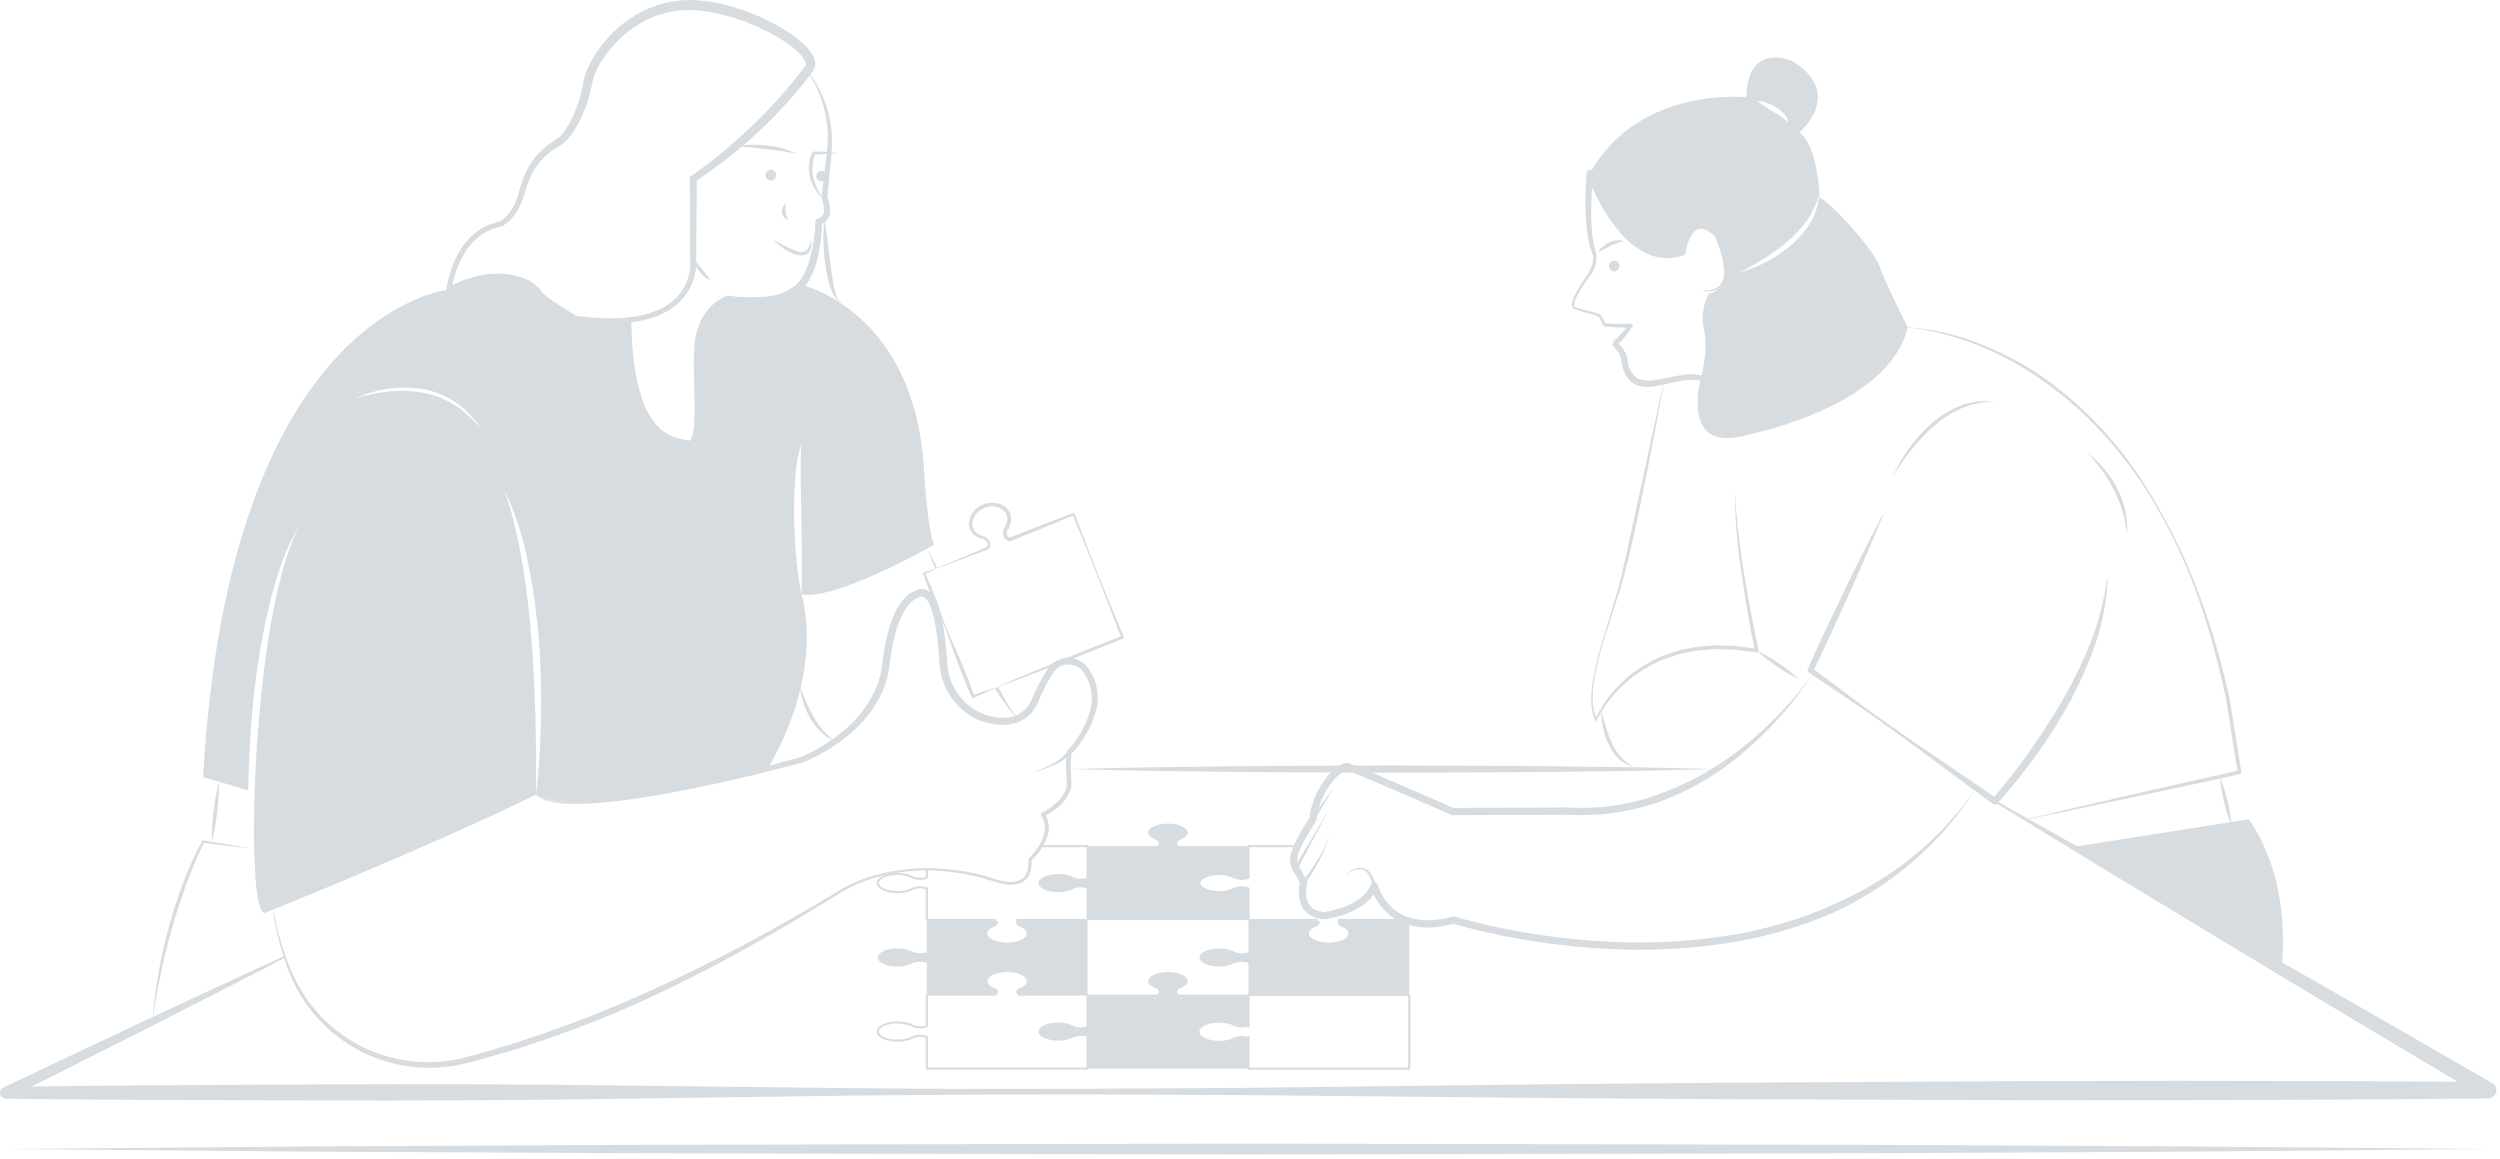 <svg width="220" height="102" viewBox="0 0 220 102" fill="none" xmlns="http://www.w3.org/2000/svg">
<path d="M87.574 81.056H81.559C81.547 81.056 81.535 81.053 81.523 81.049C81.512 81.044 81.502 81.037 81.493 81.028C81.484 81.02 81.477 81.009 81.473 80.998C81.468 80.987 81.466 80.974 81.466 80.962V78.241C81.118 78.142 80.75 78.153 80.409 78.272L80.372 78.296C79.94 78.511 79.461 78.616 78.979 78.603C77.952 78.603 77.148 78.211 77.148 77.71C77.148 77.209 77.952 76.817 78.979 76.817C79.463 76.805 79.943 76.911 80.377 77.126L80.42 77.155C80.758 77.269 81.122 77.279 81.466 77.182V76.485C81.465 76.473 81.468 76.461 81.472 76.449C81.477 76.438 81.484 76.427 81.493 76.419C81.501 76.41 81.512 76.403 81.523 76.398C81.534 76.394 81.547 76.391 81.559 76.391C81.571 76.391 81.584 76.394 81.595 76.398C81.606 76.403 81.617 76.41 81.626 76.419C81.634 76.427 81.641 76.438 81.646 76.449C81.65 76.461 81.653 76.473 81.653 76.485V77.24C81.653 77.257 81.648 77.273 81.64 77.287C81.631 77.302 81.619 77.314 81.604 77.322C81.199 77.469 80.756 77.472 80.35 77.329C80.342 77.326 80.334 77.322 80.327 77.318L80.279 77.286C79.875 77.088 79.428 76.992 78.979 77.004C77.996 77.004 77.336 77.369 77.336 77.71C77.336 78.051 77.996 78.416 78.979 78.416C79.429 78.43 79.875 78.333 80.279 78.134L80.332 78.102C80.742 77.95 81.194 77.95 81.605 78.102C81.619 78.11 81.631 78.121 81.64 78.136C81.648 78.15 81.653 78.166 81.653 78.183V80.868H87.574C87.599 80.868 87.623 80.878 87.64 80.896C87.658 80.913 87.668 80.937 87.668 80.962C87.668 80.987 87.658 81.011 87.64 81.028C87.623 81.046 87.599 81.056 87.574 81.056L87.574 81.056Z" fill="#D7DCE0"/>
<path d="M95.706 81.056H89.512C89.487 81.056 89.463 81.046 89.446 81.028C89.428 81.011 89.418 80.987 89.418 80.962C89.418 80.937 89.428 80.913 89.446 80.896C89.463 80.878 89.487 80.868 89.512 80.868H95.612V74.552H91.594C91.569 74.552 91.545 74.542 91.527 74.524C91.51 74.507 91.5 74.483 91.5 74.458C91.5 74.433 91.51 74.409 91.527 74.392C91.545 74.374 91.569 74.364 91.594 74.364H95.706C95.718 74.364 95.73 74.367 95.742 74.371C95.753 74.376 95.763 74.383 95.772 74.392C95.781 74.4 95.788 74.411 95.793 74.422C95.797 74.433 95.8 74.446 95.8 74.458V80.962C95.8 80.974 95.797 80.987 95.793 80.998C95.788 81.009 95.781 81.02 95.772 81.028C95.763 81.037 95.753 81.044 95.742 81.049C95.73 81.053 95.718 81.056 95.706 81.056Z" fill="#D7DCE0"/>
<path d="M105.549 77.71C105.549 78.152 106.329 78.508 107.287 78.508C107.753 78.522 108.215 78.421 108.634 78.216L108.689 78.184C109.065 78.053 109.474 78.05 109.853 78.175V80.964H95.704V78.184C95.323 78.048 94.907 78.048 94.526 78.184L94.472 78.216C94.053 78.421 93.591 78.522 93.125 78.508C92.167 78.508 91.386 78.152 91.386 77.71C91.386 77.272 92.167 76.911 93.125 76.911C93.593 76.898 94.057 77 94.476 77.208L94.526 77.24C94.907 77.373 95.323 77.373 95.704 77.24V74.46H101.756C102.29 74.255 101.756 73.917 101.756 73.917L101.683 73.889C101.29 73.743 101.044 73.52 101.044 73.273C101.044 72.831 101.82 72.475 102.778 72.475C103.737 72.475 104.517 72.831 104.517 73.273C104.517 73.524 104.266 73.748 103.869 73.894L103.805 73.917C103.805 73.917 103.267 74.255 103.805 74.46H109.853V77.244C109.475 77.373 109.065 77.371 108.689 77.24L108.638 77.208C108.219 77.001 107.755 76.899 107.287 76.911C106.329 76.911 105.549 77.267 105.549 77.71Z" fill="#D7DCE0"/>
<path d="M95.704 81.01V87.514H89.629C89.136 87.308 89.656 86.984 89.656 86.984L89.725 86.961C90.117 86.815 90.368 86.592 90.368 86.341C90.368 85.898 89.593 85.542 88.634 85.542C87.676 85.542 86.895 85.898 86.895 86.341C86.895 86.592 87.146 86.811 87.534 86.961L87.607 86.984C87.607 86.984 88.123 87.308 87.639 87.514H81.56V84.734C81.177 84.6 80.76 84.6 80.378 84.734L80.327 84.766C79.909 84.971 79.447 85.071 78.981 85.058C78.018 85.058 77.242 84.702 77.242 84.259C77.242 83.821 78.018 83.461 78.981 83.461C79.449 83.448 79.913 83.551 80.332 83.762L80.378 83.789C80.76 83.923 81.177 83.923 81.56 83.789V81.01H87.607L87.653 80.992C88.086 81.197 87.589 81.507 87.589 81.507L87.525 81.53C87.132 81.676 86.881 81.9 86.881 82.151C86.881 82.594 87.657 82.95 88.616 82.95C89.574 82.95 90.355 82.594 90.355 82.151C90.355 81.9 90.104 81.676 89.716 81.53L89.643 81.507C89.643 81.507 89.136 81.188 89.597 80.982L89.656 81.01H95.704Z" fill="#D7DCE0"/>
<path d="M117.906 80.982C117.443 81.188 117.951 81.506 117.951 81.506L118.022 81.531C118.414 81.677 118.662 81.9 118.662 82.15C118.662 82.591 117.884 82.949 116.925 82.949C115.965 82.949 115.188 82.591 115.188 82.15C115.188 81.899 115.438 81.675 115.833 81.529L115.899 81.506C115.899 81.506 116.395 81.197 115.96 80.99L115.916 81.009H109.868V83.79C109.486 83.925 109.07 83.925 108.688 83.79L108.639 83.76C108.22 83.551 107.756 83.449 107.287 83.463C106.328 83.463 105.55 83.82 105.55 84.261C105.55 84.703 106.328 85.06 107.287 85.06C107.754 85.074 108.216 84.973 108.634 84.766L108.688 84.733C109.07 84.599 109.486 84.599 109.868 84.733V87.514H124.014V81.009H117.966L117.906 80.982Z" fill="#D7DCE0"/>
<path d="M95.704 94.124H81.56C81.547 94.124 81.535 94.122 81.524 94.117C81.513 94.112 81.502 94.106 81.493 94.097C81.485 94.088 81.478 94.078 81.473 94.067C81.469 94.055 81.466 94.043 81.466 94.031V91.309C81.118 91.211 80.749 91.222 80.407 91.34L80.377 91.362C79.944 91.576 79.465 91.682 78.981 91.669C77.954 91.669 77.148 91.277 77.148 90.777C77.148 90.276 77.954 89.884 78.981 89.884C79.465 89.872 79.944 89.978 80.377 90.193L80.419 90.221C80.757 90.336 81.122 90.346 81.466 90.248V87.527C81.466 87.515 81.469 87.502 81.473 87.491C81.478 87.48 81.485 87.469 81.493 87.461C81.502 87.452 81.513 87.445 81.524 87.44C81.535 87.436 81.547 87.433 81.56 87.433H87.589C87.612 87.424 87.638 87.423 87.662 87.432C87.685 87.44 87.705 87.457 87.717 87.479C87.722 87.489 87.725 87.501 87.727 87.512C87.728 87.523 87.727 87.535 87.723 87.546C87.72 87.557 87.714 87.567 87.707 87.576C87.699 87.585 87.69 87.593 87.68 87.598L87.657 87.607C87.641 87.614 87.624 87.618 87.607 87.621H81.653V90.306C81.653 90.323 81.649 90.34 81.64 90.354C81.632 90.368 81.619 90.38 81.605 90.388C81.199 90.536 80.755 90.538 80.348 90.395C80.34 90.392 80.332 90.388 80.324 90.383L80.279 90.351C79.875 90.155 79.43 90.059 78.981 90.072C77.997 90.072 77.336 90.436 77.336 90.777C77.336 91.117 77.997 91.482 78.981 91.482C79.431 91.495 79.877 91.399 80.282 91.202L80.328 91.172C80.739 91.02 81.192 91.019 81.605 91.169C81.619 91.177 81.632 91.189 81.64 91.204C81.649 91.218 81.653 91.234 81.653 91.251V93.937H95.61V87.621H89.656C89.642 87.62 89.628 87.617 89.615 87.611L89.587 87.597C89.565 87.586 89.548 87.567 89.54 87.543C89.532 87.52 89.534 87.494 89.545 87.472C89.556 87.45 89.576 87.433 89.6 87.425C89.623 87.417 89.649 87.419 89.671 87.43L89.678 87.433H95.704C95.716 87.433 95.728 87.436 95.74 87.44C95.751 87.445 95.761 87.452 95.77 87.461C95.779 87.469 95.785 87.48 95.79 87.491C95.795 87.502 95.797 87.515 95.797 87.527V94.031C95.797 94.043 95.795 94.055 95.79 94.067C95.785 94.078 95.779 94.088 95.77 94.097C95.761 94.106 95.751 94.112 95.74 94.117C95.728 94.122 95.716 94.124 95.704 94.124Z" fill="#D7DCE0"/>
<path d="M105.549 90.79C105.549 91.233 106.329 91.594 107.287 91.594C107.754 91.606 108.216 91.504 108.634 91.297L108.689 91.265C109.065 91.134 109.475 91.132 109.853 91.26V94.031H95.704V91.251C95.323 91.118 94.907 91.118 94.526 91.251L94.472 91.283C94.053 91.488 93.591 91.588 93.125 91.575C92.167 91.575 91.386 91.219 91.386 90.776C91.386 90.338 92.167 89.978 93.125 89.978C93.593 89.965 94.057 90.067 94.476 90.274L94.526 90.306C94.907 90.44 95.323 90.44 95.704 90.306V87.527H101.756C102.29 87.321 101.756 86.984 101.756 86.984L101.683 86.961C101.29 86.81 101.044 86.591 101.044 86.34C101.044 85.897 101.82 85.541 102.778 85.541C103.737 85.541 104.517 85.897 104.517 86.34C104.517 86.591 104.266 86.815 103.869 86.961L103.805 86.984C103.805 86.984 103.267 87.322 103.805 87.527H109.853V90.325C109.475 90.453 109.065 90.451 108.689 90.32L108.638 90.293C108.22 90.082 107.756 89.978 107.287 89.992C106.329 89.992 105.549 90.352 105.549 90.79Z" fill="#D7DCE0"/>
<path d="M124.015 94.138H109.866C109.854 94.138 109.842 94.136 109.83 94.131C109.819 94.126 109.809 94.12 109.8 94.111C109.791 94.102 109.785 94.092 109.78 94.081C109.775 94.069 109.773 94.057 109.773 94.045V91.308C109.764 91.294 109.759 91.277 109.76 91.26C109.76 91.236 109.769 91.212 109.787 91.195C109.804 91.177 109.828 91.167 109.852 91.167C109.881 91.169 109.908 91.179 109.931 91.198C109.94 91.206 109.947 91.217 109.952 91.228C109.957 91.24 109.96 91.253 109.96 91.265V93.951H123.921V87.635H109.96V90.32C109.96 90.333 109.957 90.346 109.952 90.357C109.947 90.369 109.94 90.379 109.931 90.388C109.908 90.406 109.881 90.417 109.852 90.418C109.836 90.418 109.819 90.414 109.805 90.406C109.791 90.397 109.779 90.385 109.771 90.371C109.763 90.356 109.759 90.34 109.759 90.323C109.759 90.306 109.764 90.29 109.773 90.276V87.541C109.773 87.529 109.775 87.516 109.78 87.505C109.784 87.494 109.791 87.483 109.8 87.475C109.809 87.466 109.819 87.459 109.83 87.454C109.842 87.45 109.854 87.447 109.866 87.447H124.015C124.027 87.447 124.039 87.45 124.051 87.454C124.062 87.459 124.072 87.466 124.081 87.475C124.09 87.483 124.097 87.494 124.101 87.505C124.106 87.516 124.109 87.529 124.109 87.541V94.045C124.109 94.057 124.106 94.069 124.101 94.081C124.097 94.092 124.09 94.102 124.081 94.111C124.072 94.12 124.062 94.126 124.051 94.131C124.039 94.136 124.027 94.138 124.015 94.138Z" fill="#D7DCE0"/>
<path d="M115.882 81.058H109.871C109.858 81.058 109.846 81.055 109.835 81.051C109.824 81.046 109.813 81.039 109.805 81.03C109.796 81.022 109.789 81.011 109.784 81C109.78 80.989 109.777 80.976 109.777 80.964V78.244C109.429 78.148 109.061 78.158 108.719 78.273L108.681 78.297C108.248 78.51 107.77 78.615 107.288 78.602C106.26 78.602 105.455 78.21 105.455 77.71C105.455 77.21 106.26 76.818 107.288 76.818C107.771 76.806 108.251 76.912 108.684 77.126L108.738 77.16C109.075 77.269 109.437 77.275 109.777 77.178V74.46C109.777 74.448 109.78 74.436 109.784 74.424C109.789 74.413 109.796 74.403 109.805 74.394C109.813 74.385 109.824 74.379 109.835 74.374C109.846 74.369 109.858 74.367 109.871 74.367H114.175C114.187 74.367 114.199 74.369 114.211 74.374C114.222 74.378 114.232 74.385 114.241 74.394C114.25 74.403 114.257 74.413 114.262 74.424C114.266 74.436 114.269 74.448 114.269 74.46C114.269 74.473 114.266 74.485 114.262 74.496C114.257 74.508 114.25 74.518 114.241 74.527C114.232 74.535 114.222 74.542 114.211 74.547C114.199 74.552 114.187 74.554 114.175 74.554H109.964V77.24C109.964 77.257 109.96 77.273 109.951 77.288C109.942 77.302 109.93 77.314 109.915 77.322C109.906 77.327 109.896 77.33 109.887 77.332C109.489 77.469 109.056 77.468 108.659 77.328L108.589 77.287C108.184 77.089 107.738 76.993 107.288 77.005C106.396 77.005 105.642 77.328 105.642 77.71C105.642 78.092 106.396 78.415 107.288 78.415C107.737 78.428 108.184 78.332 108.588 78.135L108.641 78.104C109.045 77.957 109.487 77.952 109.894 78.091C109.9 78.094 109.906 78.097 109.912 78.101C109.928 78.109 109.941 78.12 109.95 78.135C109.959 78.15 109.964 78.167 109.964 78.185V80.871H115.882C115.894 80.871 115.906 80.873 115.918 80.877C115.929 80.882 115.939 80.889 115.948 80.898C115.957 80.906 115.964 80.917 115.969 80.928C115.973 80.94 115.976 80.952 115.976 80.964C115.976 80.977 115.973 80.989 115.969 81C115.964 81.011 115.957 81.022 115.948 81.031C115.939 81.039 115.929 81.046 115.918 81.051C115.906 81.055 115.894 81.058 115.882 81.058V81.058Z" fill="#D7DCE0"/>
<path d="M123.661 81.056H117.818C117.793 81.056 117.77 81.046 117.752 81.028C117.734 81.011 117.725 80.987 117.725 80.962C117.725 80.937 117.734 80.914 117.752 80.896C117.77 80.879 117.793 80.869 117.818 80.869H123.661C123.685 80.869 123.709 80.879 123.727 80.896C123.744 80.914 123.754 80.937 123.754 80.962C123.754 80.987 123.744 81.011 123.727 81.028C123.709 81.046 123.685 81.056 123.661 81.056H123.661Z" fill="#D7DCE0"/>
<path d="M94.08 67.679C96.455 67.607 98.83 67.576 101.205 67.523L108.329 67.434C113.079 67.382 117.828 67.387 122.578 67.36C127.327 67.385 132.077 67.382 136.826 67.433L143.951 67.522C146.325 67.576 148.7 67.607 151.075 67.679C148.7 67.752 146.325 67.783 143.951 67.836L136.826 67.925C132.077 67.976 127.327 67.974 122.578 67.999C117.828 67.972 113.079 67.977 108.329 67.924L101.205 67.835C98.83 67.782 96.455 67.751 94.08 67.679Z" fill="#D7DCE0"/>
<path d="M53.725 28.471C52.683 28.464 51.643 28.387 50.611 28.24C50.582 28.236 50.553 28.227 50.528 28.212C50.031 27.924 47.536 26.456 47.215 25.814C46.802 25.32 46.244 24.969 45.62 24.811C44.415 24.418 42.396 24.251 39.619 25.684C39.582 25.703 39.541 25.712 39.499 25.709C39.458 25.706 39.418 25.693 39.384 25.669C39.35 25.646 39.323 25.614 39.306 25.576C39.289 25.538 39.282 25.497 39.287 25.456C39.31 25.255 39.886 20.529 43.68 19.581C43.722 19.574 45.031 19.375 45.74 16.749C46.503 13.928 47.957 12.997 49.02 12.319L49.137 12.243C50.108 11.619 51.262 8.937 51.49 7.262C51.742 5.421 54.638 0.628 59.988 0.234C64.553 -0.1 70.65 3.161 71.463 5.175C71.562 5.372 71.593 5.598 71.55 5.815C71.507 6.032 71.393 6.228 71.226 6.374C68.421 10.047 65.047 13.248 61.231 15.856V22.795C61.28 23.486 61.18 24.18 60.936 24.828C60.692 25.476 60.31 26.064 59.818 26.551C58.525 27.829 56.482 28.471 53.725 28.471ZM50.718 27.794C54.915 28.363 57.869 27.835 59.497 26.227C59.94 25.783 60.283 25.25 60.504 24.663C60.724 24.076 60.817 23.449 60.776 22.824L60.775 15.735C60.775 15.697 60.784 15.661 60.801 15.628C60.819 15.595 60.844 15.567 60.875 15.546C64.696 12.954 68.071 9.759 70.87 6.087C70.881 6.07 70.895 6.055 70.91 6.043C71.013 5.962 71.083 5.847 71.107 5.718C71.131 5.59 71.107 5.457 71.04 5.345C70.29 3.489 64.337 0.374 60.022 0.69C55.003 1.059 52.172 5.643 51.943 7.323C51.725 8.92 50.594 11.849 49.384 12.627L49.265 12.703C48.21 13.377 46.898 14.217 46.181 16.869C45.382 19.825 43.825 20.023 43.759 20.029C40.938 20.737 40.048 23.914 39.814 25.078C42.525 23.79 44.534 23.977 45.761 24.377C46.503 24.567 47.159 25.001 47.623 25.61C47.822 26.008 49.609 27.15 50.718 27.794H50.718Z" fill="#D7DCE0"/>
<path d="M67.707 67.39L67.701 67.394C67.647 67.49 67.597 67.583 67.54 67.679L67.707 67.39Z" fill="#D7DCE0"/>
<path d="M82.222 47.929C81.646 47.126 81.304 41.252 81.304 41.252C80.496 27.322 70.524 25.058 70.524 25.058C70.376 25.237 70.207 25.398 70.022 25.538C68.004 27.035 64.034 26.345 64.034 26.345C64.034 26.345 62.194 26.921 61.56 29.454C60.925 31.986 62.021 39.353 60.524 38.951C59.027 38.55 55.681 38.6 55.426 28.239C55.426 28.239 55.43 28.203 55.444 28.139C53.845 28.302 52.231 28.26 50.642 28.016C50.642 28.016 47.726 26.327 47.42 25.711C47.11 25.099 44.271 23.027 39.515 25.483C39.515 25.483 34.682 25.925 29.556 31.507C24.431 37.089 19.023 47.815 17.872 68.381L21.852 69.554C21.87 67.409 21.985 65.268 22.158 63.132C22.39 60.227 22.808 57.339 23.409 54.488C24.043 51.658 24.823 48.792 26.316 46.281C25.695 47.59 25.199 48.955 24.837 50.357C24.449 51.749 24.143 53.164 23.888 54.583C23.386 57.431 23.034 60.307 22.792 63.187C22.541 66.071 22.404 68.965 22.354 71.859C22.331 73.305 22.345 74.752 22.423 76.199C22.455 76.92 22.496 77.641 22.587 78.358C22.629 78.717 22.69 79.073 22.77 79.426C22.807 79.602 22.859 79.774 22.925 79.942C22.963 80.035 23.009 80.125 23.062 80.211L23.084 80.234C23.132 80.281 23.186 80.323 23.244 80.357C23.244 80.357 37.183 74.807 47.188 69.919C47.165 68.773 47.178 67.632 47.174 66.496L47.124 63.077C47.037 60.8 46.973 58.527 46.768 56.263C46.603 53.999 46.329 51.74 45.955 49.499C45.773 48.381 45.546 47.269 45.275 46.163C45.024 45.052 44.689 43.963 44.271 42.904C45.282 44.965 46.011 47.152 46.439 49.408C46.695 50.526 46.863 51.662 47.041 52.794C47.178 53.931 47.324 55.072 47.407 56.213C47.507 57.354 47.548 58.499 47.594 59.64C47.63 60.786 47.626 61.932 47.617 63.073L47.484 66.5C47.384 67.641 47.306 68.782 47.188 69.919C47.188 69.919 48.246 71.626 59.415 69.517C59.415 69.517 67.48 67.664 67.703 67.395C72.705 58.641 70.524 52.306 70.524 52.306C70.313 51.207 70.16 50.098 70.067 48.983C69.958 47.87 69.908 46.756 69.88 45.638C69.862 44.52 69.88 43.401 69.967 42.283C70.026 41.16 70.213 40.047 70.524 38.965C70.451 40.083 70.46 41.188 70.464 42.297C70.478 43.406 70.492 44.515 70.519 45.624C70.551 47.847 70.606 50.065 70.524 52.306C73.559 52.881 82.222 47.929 82.222 47.929ZM41.761 37.117C41.6 36.918 41.42 36.736 41.222 36.574L40.652 36.076C40.451 35.921 40.232 35.793 40.022 35.652C39.172 35.109 38.222 34.742 37.229 34.57C36.234 34.386 35.218 34.347 34.212 34.456C33.197 34.553 32.196 34.762 31.227 35.077C32.165 34.644 33.161 34.352 34.184 34.209C35.215 34.065 36.262 34.08 37.288 34.255C38.319 34.446 39.297 34.854 40.159 35.451C41.008 36.045 41.728 36.804 42.276 37.683L41.761 37.117Z" fill="#D7DCE0"/>
<path d="M55.445 28.139L56.498 27.931C56.838 27.823 57.184 27.73 57.515 27.604C58.175 27.351 58.788 26.988 59.327 26.531C59.847 26.065 60.251 25.484 60.509 24.835C60.763 24.196 60.865 23.506 60.805 22.82C60.804 22.813 60.804 22.803 60.804 22.796C60.751 20.442 60.737 18.088 60.701 15.735C60.701 15.688 60.711 15.641 60.733 15.599C60.754 15.557 60.785 15.521 60.823 15.493L60.834 15.485C61.771 14.818 62.697 14.136 63.577 13.395C64.468 12.669 65.315 11.89 66.147 11.099C66.981 10.31 67.779 9.481 68.547 8.628C69.315 7.783 70.039 6.898 70.716 5.978C70.725 5.966 70.735 5.954 70.745 5.943L70.79 5.898C70.826 5.869 70.855 5.832 70.876 5.791C70.897 5.75 70.909 5.705 70.912 5.659C70.903 5.523 70.861 5.391 70.79 5.275C70.589 4.957 70.342 4.672 70.057 4.428C69.439 3.9 68.767 3.44 68.053 3.054C66.608 2.26 65.066 1.658 63.466 1.263C62.675 1.065 61.867 0.941 61.053 0.893C60.652 0.87 60.25 0.88 59.851 0.922C59.452 0.957 59.055 1.023 58.666 1.12C58.275 1.211 57.891 1.329 57.517 1.473C57.145 1.626 56.783 1.803 56.434 2.003C55.728 2.399 55.079 2.889 54.505 3.46C53.922 4.025 53.407 4.657 52.972 5.343C52.526 6 52.22 6.742 52.072 7.522C51.911 8.382 51.651 9.219 51.295 10.018C50.963 10.837 50.503 11.599 49.934 12.275C49.856 12.361 49.765 12.44 49.68 12.522C49.585 12.594 49.475 12.68 49.386 12.735L48.859 13.069C48.519 13.287 48.2 13.537 47.908 13.815C47.331 14.382 46.877 15.061 46.574 15.811C46.416 16.192 46.28 16.582 46.167 16.978C46.045 17.397 45.888 17.804 45.697 18.196C45.5 18.594 45.245 18.961 44.941 19.285C44.628 19.635 44.212 19.878 43.754 19.979L43.778 19.974C43.19 20.119 42.635 20.372 42.141 20.723C41.651 21.091 41.224 21.536 40.875 22.04C40.532 22.556 40.246 23.107 40.021 23.684C39.791 24.265 39.621 24.867 39.514 25.482C39.587 24.858 39.723 24.244 39.921 23.648C40.116 23.047 40.382 22.471 40.712 21.932C41.053 21.391 41.48 20.909 41.974 20.504C42.487 20.107 43.069 19.81 43.692 19.631L43.717 19.626C44.08 19.515 44.402 19.299 44.643 19.005C44.903 18.701 45.119 18.361 45.283 17.995C45.452 17.624 45.589 17.238 45.693 16.844C45.801 16.426 45.932 16.015 46.088 15.612C46.399 14.785 46.877 14.03 47.492 13.394C47.804 13.083 48.144 12.801 48.508 12.553L49.04 12.196C49.129 12.137 49.181 12.088 49.254 12.033C49.318 11.965 49.386 11.905 49.449 11.833C49.948 11.2 50.346 10.494 50.629 9.739C50.937 8.985 51.164 8.2 51.306 7.398C51.339 7.173 51.386 6.95 51.448 6.731C51.512 6.514 51.59 6.301 51.682 6.095C51.857 5.689 52.062 5.297 52.295 4.922C52.758 4.177 53.307 3.49 53.931 2.875C54.551 2.25 55.252 1.712 56.015 1.274C56.396 1.052 56.792 0.854 57.198 0.683C57.61 0.52 58.032 0.386 58.462 0.281C58.89 0.171 59.327 0.095 59.768 0.053C60.207 0.003 60.65 -0.012 61.092 0.009C61.964 0.053 62.83 0.178 63.678 0.382C65.359 0.796 66.975 1.438 68.482 2.29C69.249 2.713 69.969 3.217 70.629 3.793C70.983 4.102 71.286 4.464 71.529 4.867C71.673 5.115 71.75 5.397 71.751 5.684C71.743 5.848 71.7 6.009 71.627 6.156C71.553 6.303 71.45 6.433 71.323 6.538L71.397 6.459C70.693 7.4 69.94 8.304 69.143 9.168C68.353 10.03 67.534 10.866 66.678 11.661C65.822 12.457 64.933 13.214 64.011 13.934C63.098 14.663 62.139 15.332 61.172 15.985L61.304 15.735C61.269 18.088 61.255 20.442 61.202 22.796L61.201 22.771C61.239 23.521 61.1 24.268 60.793 24.953C60.492 25.629 60.039 26.226 59.469 26.697C58.895 27.146 58.248 27.491 57.556 27.718C57.212 27.828 56.858 27.901 56.511 27.99L55.445 28.139Z" fill="#D7DCE0"/>
<path d="M71.057 6.25C71.056 6.297 70.997 6.356 70.96 6.417L70.835 6.596L70.58 6.949C70.41 7.185 70.228 7.411 70.052 7.642C69.69 8.096 69.322 8.547 68.942 8.986C68.186 9.87 67.381 10.711 66.547 11.523C65.711 12.331 64.859 13.128 63.948 13.856C63.051 14.601 62.107 15.287 61.153 15.958L61.272 15.735C61.276 16.912 61.297 18.088 61.287 19.265L61.267 22.796L61.265 22.763C61.311 23.525 61.173 24.286 60.863 24.983C60.56 25.671 60.101 26.279 59.523 26.76C58.943 27.217 58.288 27.571 57.588 27.806C57.241 27.921 56.884 27.999 56.534 28.093L55.46 28.262L55.566 28.163L55.545 28.264L55.547 28.238L55.612 29.919C55.647 30.479 55.704 31.036 55.749 31.595C55.874 32.707 56.101 33.805 56.428 34.874C56.721 35.942 57.283 36.917 58.06 37.706C58.462 38.069 58.94 38.339 59.458 38.497C59.721 38.578 59.988 38.645 60.259 38.697L60.469 38.744L60.574 38.767C60.593 38.767 60.613 38.768 60.632 38.772C60.696 38.769 60.748 38.731 60.81 38.645C61.007 38.156 61.105 37.633 61.098 37.105C61.122 36.552 61.122 35.994 61.116 35.434C61.102 34.314 61.057 33.19 61.055 32.057C61.056 31.491 61.069 30.922 61.119 30.347C61.161 29.756 61.291 29.176 61.506 28.624C61.71 28.048 62.031 27.52 62.449 27.073C62.868 26.627 63.374 26.272 63.936 26.031C63.975 26.016 64.017 26.011 64.058 26.017L64.091 26.021C65.112 26.168 66.147 26.201 67.176 26.119C68.175 26.081 69.14 25.748 69.95 25.162C70.316 24.84 70.608 24.443 70.807 23.997C71.029 23.539 71.201 23.059 71.323 22.565C71.578 21.56 71.724 20.531 71.759 19.495C71.761 19.432 71.782 19.372 71.82 19.323C71.857 19.273 71.909 19.236 71.968 19.217L71.974 19.215C72.123 19.187 72.257 19.108 72.354 18.991C72.45 18.874 72.503 18.728 72.502 18.576C72.521 18.208 72.456 17.84 72.312 17.5L72.307 17.485C72.292 17.447 72.287 17.407 72.291 17.366L72.629 14.478C72.785 13.534 72.856 12.578 72.842 11.621C72.79 10.667 72.608 9.724 72.304 8.817C72.148 8.363 71.966 7.918 71.757 7.485C71.649 7.27 71.538 7.056 71.418 6.847L71.232 6.538L71.134 6.386L71.083 6.312L71.058 6.275C71.054 6.27 71.058 6.264 71.057 6.25ZM71.056 6.187C72.266 7.751 73.005 9.628 73.186 11.598C73.237 12.577 73.2 13.558 73.077 14.53L72.815 17.421L72.794 17.287C72.883 17.495 72.952 17.71 72.999 17.931C73.052 18.159 73.07 18.393 73.054 18.626C73.048 18.894 72.954 19.152 72.786 19.36C72.618 19.568 72.386 19.714 72.126 19.776L72.341 19.497C72.334 20.584 72.201 21.668 71.945 22.725C71.815 23.262 71.629 23.785 71.391 24.283C71.155 24.81 70.81 25.28 70.377 25.663C69.467 26.343 68.375 26.735 67.24 26.789C66.152 26.886 65.056 26.845 63.978 26.669L64.132 26.659C63.663 26.85 63.242 27.145 62.903 27.522C62.549 27.911 62.269 28.361 62.078 28.851C61.66 29.828 61.663 30.947 61.627 32.063C61.604 33.18 61.625 34.304 61.614 35.434C61.609 35.999 61.595 36.565 61.55 37.135C61.524 37.42 61.496 37.706 61.442 37.994C61.397 38.301 61.295 38.597 61.14 38.867C61.084 38.953 61.009 39.024 60.92 39.074C60.831 39.124 60.731 39.152 60.629 39.154C60.578 39.15 60.527 39.143 60.477 39.134L60.376 39.108L60.177 39.057C59.897 38.992 59.621 38.914 59.349 38.822C58.793 38.634 58.285 38.327 57.859 37.922C57.078 37.077 56.514 36.054 56.215 34.942C55.899 33.855 55.677 32.743 55.553 31.618C55.5 31.057 55.434 30.496 55.391 29.934L55.303 28.244C55.302 28.237 55.303 28.229 55.304 28.222L55.305 28.218L55.324 28.115C55.329 28.091 55.34 28.069 55.358 28.052C55.375 28.035 55.397 28.023 55.421 28.019L55.43 28.017L56.475 27.828C56.812 27.725 57.155 27.637 57.483 27.516C58.135 27.271 58.74 26.916 59.273 26.467C59.781 26.015 60.178 25.451 60.433 24.82C60.688 24.188 60.793 23.507 60.74 22.828L60.739 22.814L60.738 22.796L60.719 19.265C60.709 18.088 60.73 16.912 60.734 15.735C60.734 15.691 60.745 15.648 60.766 15.609C60.787 15.57 60.816 15.537 60.852 15.512C61.802 14.863 62.744 14.198 63.64 13.474C64.543 12.758 65.426 12.016 66.277 11.237C67.135 10.465 67.946 9.642 68.748 8.81C69.148 8.393 69.536 7.965 69.919 7.532C70.307 7.088 70.65 6.669 71.056 6.187Z" fill="#D7DCE0"/>
<path d="M64.775 12.857C65.667 12.713 66.575 12.694 67.473 12.801C68.376 12.885 69.257 13.124 70.078 13.509C69.19 13.347 68.321 13.212 67.438 13.118C66.556 13.018 65.672 12.951 64.775 12.857Z" fill="#D7DCE0"/>
<path d="M67.833 15.889C67.958 15.884 68.075 15.832 68.162 15.742C68.248 15.653 68.297 15.533 68.297 15.409C68.297 15.284 68.248 15.165 68.162 15.075C68.075 14.986 67.958 14.934 67.833 14.929C67.709 14.934 67.591 14.986 67.505 15.075C67.418 15.165 67.37 15.284 67.37 15.409C67.37 15.533 67.418 15.653 67.505 15.742C67.591 15.832 67.709 15.884 67.833 15.889Z" fill="#D7DCE0"/>
<path d="M73.762 13.509C73.402 13.503 73.043 13.515 72.684 13.545L71.612 13.625L71.732 13.544C71.609 13.868 71.533 14.208 71.507 14.554C71.478 14.902 71.498 15.252 71.568 15.593C71.65 15.938 71.767 16.274 71.917 16.596C71.989 16.759 72.071 16.918 72.163 17.071C72.26 17.208 72.367 17.391 72.553 17.393C72.357 17.441 72.2 17.262 72.077 17.138C71.951 16.999 71.841 16.847 71.746 16.685C71.546 16.367 71.392 16.022 71.288 15.661C71.191 15.291 71.158 14.908 71.189 14.527C71.22 14.145 71.316 13.77 71.474 13.421L71.475 13.418C71.486 13.395 71.503 13.376 71.524 13.362C71.545 13.348 71.57 13.34 71.595 13.339C71.959 13.329 72.321 13.334 72.683 13.355C73.047 13.369 73.409 13.421 73.762 13.509Z" fill="#D7DCE0"/>
<path d="M72.294 15.975C72.418 15.971 72.536 15.918 72.623 15.829C72.709 15.739 72.757 15.62 72.757 15.495C72.757 15.371 72.709 15.251 72.623 15.162C72.536 15.072 72.418 15.02 72.294 15.016C72.17 15.02 72.052 15.072 71.966 15.162C71.879 15.251 71.831 15.371 71.831 15.495C71.831 15.62 71.879 15.739 71.966 15.829C72.052 15.918 72.17 15.971 72.294 15.975Z" fill="#D7DCE0"/>
<path d="M68.064 21.107L69.072 21.651C69.398 21.827 69.739 21.973 70.091 22.089C70.239 22.16 70.403 22.19 70.567 22.176C70.731 22.163 70.888 22.106 71.022 22.011C71.227 21.711 71.336 21.356 71.336 20.992C71.4 21.187 71.422 21.392 71.4 21.596C71.379 21.799 71.315 21.996 71.212 22.173C71.14 22.262 71.05 22.335 70.948 22.387C70.846 22.439 70.734 22.469 70.619 22.474C70.409 22.485 70.2 22.458 69.999 22.395C69.623 22.271 69.268 22.093 68.944 21.865C68.623 21.647 68.327 21.393 68.064 21.107Z" fill="#D7DCE0"/>
<path d="M69.128 17.913C69.112 18.162 69.114 18.412 69.133 18.661C69.167 18.903 69.244 19.136 69.359 19.352C69.214 19.316 69.085 19.233 68.992 19.117C68.894 18.997 68.833 18.852 68.816 18.699C68.797 18.552 68.816 18.403 68.871 18.265C68.925 18.128 69.014 18.007 69.128 17.913Z" fill="#D7DCE0"/>
<path d="M61.003 22.795C61.293 23.072 61.56 23.373 61.8 23.695L62.155 24.16C62.274 24.32 62.401 24.473 62.538 24.618C62.33 24.573 62.138 24.476 61.978 24.336C61.818 24.205 61.673 24.056 61.547 23.891C61.291 23.568 61.105 23.195 61.003 22.795Z" fill="#D7DCE0"/>
<path d="M72.548 19.2C72.761 20.469 72.886 21.731 73.046 22.986C73.126 23.613 73.204 24.24 73.317 24.858C73.371 25.166 73.441 25.471 73.525 25.773C73.597 26.079 73.726 26.37 73.906 26.629C73.436 26.169 73.111 25.582 72.971 24.94C72.796 24.319 72.67 23.684 72.594 23.043C72.432 21.768 72.416 20.478 72.548 19.2Z" fill="#D7DCE0"/>
<path d="M19.268 68.793C19.276 69.68 19.224 70.567 19.112 71.447C19.015 72.328 18.857 73.202 18.639 74.062C18.63 73.175 18.682 72.289 18.795 71.409C18.893 70.527 19.051 69.653 19.268 68.793Z" fill="#D7DCE0"/>
<path d="M22.175 74.677C20.733 74.525 19.294 74.356 17.856 74.169L17.967 74.114C17.372 75.335 16.842 76.585 16.379 77.861C15.919 79.139 15.496 80.431 15.121 81.737C14.763 83.048 14.423 84.365 14.148 85.698C13.861 87.028 13.638 88.371 13.42 89.718C13.539 88.36 13.693 87.001 13.943 85.658C14.162 84.309 14.485 82.979 14.836 81.658C15.19 80.337 15.612 79.035 16.1 77.757C16.572 76.471 17.132 75.219 17.776 74.01C17.787 73.99 17.803 73.975 17.823 73.965C17.843 73.955 17.865 73.952 17.887 73.955C19.319 74.18 20.748 74.421 22.175 74.677Z" fill="#D7DCE0"/>
<path d="M24.098 80.251C24.318 81.477 24.632 82.685 25.037 83.863C25.415 85.045 25.929 86.18 26.568 87.244C27.209 88.3 27.998 89.258 28.911 90.089C29.828 90.912 30.851 91.608 31.952 92.16C34.174 93.233 36.654 93.659 39.106 93.388C39.409 93.343 39.717 93.333 40.015 93.258L40.912 93.063L42.712 92.569C43.907 92.223 45.098 91.859 46.28 91.469C48.643 90.685 50.979 89.824 53.287 88.887C55.594 87.947 57.861 86.912 60.112 85.844C62.364 84.774 64.579 83.628 66.771 82.437C68.967 81.254 71.126 80.003 73.265 78.718L73.255 78.725C74.614 77.83 76.126 77.192 77.715 76.843C79.293 76.478 80.913 76.336 82.53 76.422C84.146 76.501 85.745 76.788 87.288 77.275C87.663 77.401 88.047 77.502 88.436 77.576C88.816 77.638 89.204 77.617 89.574 77.515C89.749 77.462 89.909 77.371 90.044 77.249C90.179 77.126 90.285 76.974 90.354 76.805C90.479 76.446 90.522 76.064 90.481 75.686L90.481 75.681C90.481 75.66 90.484 75.639 90.492 75.619C90.5 75.6 90.512 75.582 90.527 75.567C90.786 75.308 91.021 75.027 91.231 74.727C91.444 74.432 91.62 74.112 91.755 73.775C91.891 73.448 91.96 73.098 91.956 72.744C91.935 72.401 91.823 72.07 91.632 71.785C91.605 71.744 91.596 71.695 91.606 71.647C91.616 71.6 91.644 71.558 91.685 71.531L91.702 71.521C92.167 71.285 92.597 70.987 92.982 70.635C93.365 70.305 93.653 69.878 93.814 69.398C93.845 69.282 93.866 69.163 93.877 69.043C93.872 68.919 93.884 68.814 93.866 68.671C93.841 68.4 93.825 68.127 93.812 67.855C93.779 67.299 93.798 66.741 93.87 66.189C93.875 66.153 93.891 66.121 93.915 66.094L93.929 66.078C94.863 65.082 95.547 63.879 95.926 62.568C96.103 61.928 96.124 61.254 95.987 60.605C95.964 60.443 95.919 60.284 95.854 60.134C95.8 59.98 95.737 59.829 95.667 59.682C95.523 59.399 95.341 59.136 95.126 58.902C94.907 58.699 94.636 58.56 94.343 58.501C94.05 58.442 93.746 58.466 93.466 58.569C93.188 58.676 92.945 58.858 92.766 59.096C92.571 59.369 92.393 59.654 92.234 59.95C91.903 60.557 91.604 61.181 91.337 61.819C91.042 62.544 90.488 63.134 89.782 63.472C89.079 63.772 88.306 63.865 87.552 63.742C86.811 63.65 86.097 63.404 85.456 63.02C84.171 62.238 83.241 60.986 82.861 59.53C82.814 59.351 82.785 59.167 82.747 58.985L82.685 58.43L82.612 57.391C82.555 56.7 82.48 56.011 82.368 55.332C82.271 54.663 82.105 54.005 81.872 53.37C81.775 53.088 81.616 52.832 81.407 52.619C81.328 52.545 81.224 52.501 81.116 52.496C81.007 52.491 80.9 52.525 80.815 52.592L80.716 52.629C80.657 52.651 80.601 52.677 80.548 52.709C80.478 52.75 80.411 52.795 80.347 52.845C80.214 52.955 80.091 53.076 79.978 53.208C79.749 53.489 79.552 53.796 79.39 54.121C79.064 54.8 78.819 55.516 78.662 56.253C78.493 56.999 78.367 57.754 78.285 58.515C78.209 58.913 78.158 59.317 78.058 59.709L77.873 60.288C77.819 60.483 77.747 60.672 77.657 60.854C76.986 62.317 75.989 63.606 74.742 64.624C73.523 65.645 72.156 66.475 70.688 67.085C70.68 67.088 70.673 67.09 70.665 67.092C66.798 68.124 62.906 69.04 58.974 69.777C57.007 70.139 55.029 70.457 53.033 70.627C52.035 70.719 51.032 70.751 50.031 70.722C49.78 70.715 49.529 70.7 49.28 70.668C49.029 70.646 48.78 70.608 48.534 70.556C48.03 70.481 47.556 70.268 47.166 69.94C47.16 69.934 47.157 69.926 47.156 69.918C47.156 69.909 47.16 69.901 47.166 69.895C47.172 69.889 47.18 69.886 47.189 69.886C47.197 69.886 47.205 69.89 47.211 69.895C47.599 70.202 48.064 70.395 48.554 70.455C48.798 70.499 49.044 70.53 49.291 70.546C49.538 70.57 49.786 70.579 50.035 70.579C51.03 70.581 52.024 70.523 53.012 70.406C54.99 70.175 56.954 69.83 58.91 69.445C62.817 68.656 66.693 67.685 70.527 66.604L70.505 66.611C71.908 66.003 73.21 65.186 74.368 64.188C75.531 63.215 76.454 61.988 77.069 60.602C77.152 60.435 77.219 60.26 77.267 60.079L77.437 59.546C77.528 59.184 77.572 58.813 77.643 58.447C77.726 57.659 77.855 56.877 78.029 56.105C78.195 55.317 78.456 54.553 78.803 53.827C78.988 53.454 79.213 53.103 79.476 52.781C79.616 52.616 79.77 52.464 79.938 52.326C80.128 52.169 80.347 52.052 80.584 51.98L80.485 52.017C80.69 51.896 80.924 51.833 81.163 51.835C81.413 51.848 81.651 51.947 81.839 52.114C82.131 52.394 82.354 52.738 82.49 53.119C82.744 53.799 82.925 54.504 83.031 55.222C83.148 55.925 83.227 56.63 83.287 57.334C83.317 57.687 83.342 58.039 83.363 58.391L83.415 58.881C83.448 59.042 83.472 59.205 83.513 59.364C83.841 60.654 84.657 61.766 85.789 62.466C86.352 62.808 86.98 63.029 87.633 63.114C88.27 63.226 88.925 63.155 89.522 62.909C90.095 62.637 90.545 62.16 90.782 61.572C91.061 60.919 91.372 60.281 91.715 59.66C91.89 59.34 92.086 59.031 92.301 58.736C92.486 58.495 92.719 58.295 92.986 58.151C93.254 58.006 93.548 57.92 93.851 57.897C94.154 57.874 94.459 57.916 94.744 58.019C95.03 58.123 95.291 58.285 95.509 58.496C96.003 59.062 96.345 59.744 96.503 60.478C96.661 61.212 96.63 61.974 96.412 62.693C95.995 64.081 95.252 65.348 94.246 66.39L94.305 66.279C94.234 66.796 94.211 67.319 94.234 67.84C94.243 68.105 94.255 68.371 94.277 68.638C94.286 68.782 94.288 68.928 94.282 69.073C94.267 69.221 94.239 69.367 94.199 69.51C94.011 70.057 93.679 70.542 93.238 70.915C92.821 71.287 92.356 71.6 91.854 71.844L91.925 71.581C92.15 71.925 92.279 72.323 92.297 72.734C92.297 73.133 92.215 73.529 92.056 73.896C91.907 74.255 91.714 74.594 91.482 74.906C91.257 75.219 91.004 75.512 90.727 75.781L90.773 75.662C90.812 76.086 90.756 76.514 90.606 76.913C90.52 77.116 90.389 77.298 90.224 77.444C90.059 77.591 89.864 77.699 89.652 77.76C89.244 77.869 88.817 77.887 88.401 77.814C88.001 77.735 87.607 77.63 87.221 77.499C85.698 77.008 84.117 76.716 82.519 76.629C80.922 76.529 79.319 76.669 77.763 77.042C76.207 77.396 74.729 78.031 73.4 78.915L73.393 78.921L73.39 78.922C69.128 81.528 64.807 84.052 60.323 86.275C55.852 88.533 51.215 90.445 46.452 91.995C45.26 92.379 44.06 92.737 42.855 93.077L41.04 93.562L40.106 93.758C39.796 93.834 39.475 93.843 39.161 93.887C37.895 94.029 36.615 93.981 35.363 93.745C34.115 93.504 32.906 93.095 31.768 92.528C29.5 91.371 27.612 89.586 26.331 87.385C25.714 86.288 25.226 85.124 24.876 83.915C24.502 82.72 24.221 81.498 24.035 80.26C24.033 80.251 24.035 80.243 24.041 80.236C24.046 80.229 24.053 80.225 24.062 80.224C24.07 80.223 24.078 80.225 24.085 80.23C24.092 80.235 24.096 80.243 24.098 80.251Z" fill="#D7DCE0"/>
<path d="M90.857 67.96C91.448 67.78 92.019 67.542 92.564 67.251C93.103 66.981 93.58 66.6 93.962 66.134L93.966 66.13C93.978 66.113 93.994 66.099 94.012 66.088C94.03 66.078 94.05 66.07 94.071 66.067C94.092 66.064 94.113 66.066 94.133 66.071C94.154 66.076 94.173 66.085 94.19 66.098C94.207 66.111 94.221 66.127 94.231 66.145C94.242 66.163 94.249 66.183 94.252 66.204C94.255 66.225 94.254 66.246 94.249 66.266C94.243 66.286 94.234 66.305 94.221 66.322L94.212 66.333C93.768 66.795 93.23 67.157 92.634 67.394C92.062 67.641 91.466 67.83 90.857 67.96Z" fill="#D7DCE0"/>
<path d="M70.381 60.368C70.544 60.839 70.732 61.294 70.925 61.744C71.12 62.19 71.339 62.626 71.581 63.049C71.825 63.468 72.102 63.866 72.409 64.241C72.729 64.612 73.087 64.949 73.476 65.247C73.011 65.048 72.588 64.764 72.226 64.411C71.87 64.051 71.56 63.647 71.304 63.21C70.801 62.338 70.486 61.369 70.381 60.368Z" fill="#D7DCE0"/>
<path d="M81.587 48.28C81.897 48.851 82.189 49.426 82.495 49.996L82.308 50.069C82.057 49.476 81.815 48.883 81.587 48.28Z" fill="#D7DCE0"/>
<path d="M89.638 63.201C89.332 63.011 89.067 62.763 88.858 62.47C88.634 62.196 88.424 61.904 88.219 61.612C87.981 61.261 87.758 60.905 87.539 60.544L87.817 60.43C88.009 60.786 88.205 61.142 88.41 61.494C88.584 61.799 88.762 62.105 88.954 62.402C89.135 62.705 89.366 62.975 89.638 63.201Z" fill="#D7DCE0"/>
<path d="M152.663 38.437C152.411 37.133 151.928 35.884 151.237 34.75C150.944 34.192 150.455 33.761 149.864 33.543C149.249 33.389 148.607 33.38 147.988 33.516C147.343 33.622 146.696 33.796 146.025 33.922C145.682 33.993 145.334 34.036 144.984 34.05C144.601 34.074 144.218 33.996 143.874 33.823C143.527 33.638 143.243 33.353 143.059 33.005C142.892 32.681 142.777 32.332 142.719 31.972C142.688 31.804 142.666 31.62 142.637 31.489C142.601 31.355 142.544 31.227 142.469 31.109C142.304 30.843 142.108 30.597 141.885 30.376L142.047 29.964C142.045 29.963 142.044 29.962 142.042 29.961C142.041 29.961 142.039 29.96 142.037 29.96C142.035 29.961 142.034 29.961 142.032 29.962C142.031 29.963 142.029 29.964 142.028 29.965C142.031 29.965 142.048 29.954 142.058 29.949C142.088 29.933 142.117 29.914 142.143 29.892C142.21 29.84 142.273 29.785 142.333 29.726C142.459 29.604 142.582 29.471 142.701 29.334C142.941 29.061 143.173 28.773 143.394 28.483L143.653 28.736C143.612 28.76 143.569 28.779 143.525 28.793L143.435 28.81C143.374 28.822 143.326 28.822 143.27 28.827C143.166 28.832 143.063 28.835 142.962 28.833C142.76 28.831 142.561 28.823 142.362 28.811C141.964 28.788 141.569 28.751 141.173 28.715C141.15 28.712 141.127 28.704 141.109 28.69C141.09 28.676 141.075 28.657 141.066 28.635C141.006 28.474 140.937 28.317 140.859 28.164C140.781 28.019 140.689 27.851 140.585 27.811C140.277 27.692 139.918 27.615 139.581 27.521C139.229 27.435 138.883 27.33 138.544 27.204C138.493 27.178 138.448 27.14 138.413 27.094C138.378 27.048 138.354 26.995 138.342 26.939C138.322 26.839 138.321 26.736 138.341 26.637C138.376 26.454 138.433 26.277 138.512 26.109C138.829 25.468 139.199 24.855 139.618 24.277C139.818 24 139.974 23.694 140.082 23.37C140.189 23.065 140.216 22.737 140.16 22.419L140.165 22.434C139.947 21.858 139.794 21.261 139.709 20.651C139.616 20.05 139.559 19.445 139.537 18.837C139.488 17.625 139.517 16.412 139.624 15.204C139.629 15.138 139.657 15.076 139.703 15.028C139.748 14.98 139.809 14.949 139.874 14.94C139.939 14.93 140.006 14.943 140.063 14.976C140.121 15.009 140.165 15.061 140.189 15.123L140.194 15.136C140.549 16.03 140.969 16.896 141.453 17.728C141.929 18.557 142.485 19.338 143.113 20.058C143.715 20.771 144.46 21.348 145.301 21.751C146.13 22.124 147.07 22.173 147.934 21.89L147.728 22.137C147.801 21.729 147.919 21.33 148.08 20.948C148.238 20.537 148.497 20.173 148.832 19.888C148.93 19.819 149.034 19.758 149.142 19.705C149.258 19.665 149.377 19.634 149.499 19.612C149.619 19.608 149.739 19.613 149.859 19.626C149.972 19.646 150.082 19.679 150.188 19.723C150.293 19.754 150.393 19.803 150.483 19.866L150.757 20.035C150.917 20.166 151.07 20.304 151.224 20.44C151.247 20.46 151.265 20.486 151.276 20.514C151.479 21.023 151.647 21.546 151.778 22.078C151.917 22.612 151.993 23.16 152.005 23.71C152.025 23.995 151.987 24.281 151.893 24.55C151.798 24.819 151.65 25.066 151.457 25.276C151.233 25.444 150.974 25.559 150.699 25.613C150.425 25.668 150.142 25.66 149.871 25.59C149.866 25.589 149.862 25.588 149.859 25.586C149.855 25.584 149.852 25.581 149.85 25.577C149.847 25.574 149.846 25.57 149.845 25.566C149.844 25.562 149.844 25.558 149.844 25.553C149.846 25.545 149.85 25.538 149.856 25.533C149.863 25.529 149.871 25.526 149.879 25.527C150.134 25.57 150.395 25.558 150.644 25.491C150.894 25.424 151.126 25.304 151.326 25.139C151.481 24.94 151.595 24.711 151.66 24.467C151.726 24.223 151.741 23.968 151.706 23.718C151.667 23.195 151.568 22.678 151.41 22.178C151.258 21.674 151.072 21.181 150.852 20.703L150.904 20.776L150.474 20.433L150.245 20.303C150.175 20.254 150.097 20.219 150.014 20.199C149.877 20.135 149.724 20.112 149.574 20.132C149.424 20.153 149.283 20.216 149.168 20.315C148.917 20.55 148.728 20.843 148.617 21.168C148.486 21.51 148.392 21.865 148.338 22.226C148.329 22.282 148.306 22.334 148.271 22.377C148.235 22.42 148.188 22.453 148.136 22.472L148.132 22.474C147.124 22.834 146.016 22.796 145.035 22.367C144.097 21.938 143.266 21.304 142.604 20.511C141.948 19.753 141.375 18.926 140.895 18.045C140.41 17.175 139.99 16.27 139.639 15.337L140.21 15.268C140.082 16.449 140.021 17.636 140.027 18.824C140.028 19.416 140.058 20.008 140.118 20.597C140.171 21.181 140.291 21.756 140.474 22.313L140.479 22.325L140.48 22.328C140.517 22.703 140.478 23.082 140.364 23.441C140.251 23.801 140.066 24.133 139.819 24.419C139.396 24.977 139.023 25.571 138.704 26.195C138.63 26.346 138.575 26.505 138.54 26.67C138.508 26.83 138.527 26.981 138.639 27.035C138.964 27.152 139.295 27.249 139.632 27.326C139.976 27.417 140.312 27.489 140.669 27.61C140.845 27.711 140.984 27.866 141.065 28.053C141.153 28.212 141.231 28.376 141.3 28.545L141.193 28.465C141.585 28.488 141.98 28.5 142.372 28.504C142.568 28.506 142.764 28.505 142.957 28.497C143.053 28.493 143.148 28.486 143.241 28.477C143.283 28.47 143.334 28.467 143.37 28.457L143.425 28.445C143.431 28.44 143.428 28.44 143.433 28.443L143.668 28.586C143.686 28.597 143.699 28.614 143.704 28.634C143.708 28.654 143.705 28.675 143.695 28.693L143.692 28.696C143.478 29.007 143.26 29.308 143.024 29.604C142.907 29.752 142.786 29.898 142.651 30.041C142.583 30.115 142.51 30.186 142.433 30.252C142.389 30.29 142.342 30.325 142.292 30.355C142.22 30.405 142.135 30.434 142.047 30.439L142.208 30.027C142.474 30.266 142.711 30.535 142.913 30.831C143.023 30.993 143.106 31.172 143.16 31.36C143.207 31.556 143.226 31.705 143.261 31.866C143.289 32.158 143.382 32.44 143.534 32.691C143.686 32.941 143.893 33.155 144.14 33.314C144.713 33.527 145.34 33.554 145.93 33.39C146.578 33.281 147.23 33.118 147.91 33.019C148.607 32.876 149.33 32.912 150.01 33.122C150.182 33.186 150.348 33.266 150.504 33.363C150.655 33.466 150.794 33.585 150.921 33.718C151.045 33.845 151.157 33.983 151.255 34.131C151.359 34.27 151.445 34.419 151.535 34.566C151.876 35.157 152.143 35.788 152.328 36.446C152.523 37.093 152.656 37.756 152.727 38.428C152.727 38.433 152.727 38.437 152.726 38.441C152.724 38.445 152.722 38.449 152.72 38.452C152.717 38.455 152.714 38.458 152.71 38.46C152.706 38.462 152.702 38.463 152.698 38.463C152.69 38.464 152.682 38.461 152.676 38.456C152.669 38.452 152.665 38.444 152.663 38.437Z" fill="#D7DCE0"/>
<path d="M165.416 23.465C164.896 21.968 161.212 17.883 160.122 17.395C160.122 17.395 160.007 12.817 158.337 11.667C158.337 11.667 162.367 8.271 157.762 5.391C157.762 5.391 153.787 3.552 153.672 8.559C153.672 8.559 144.234 7.523 139.916 15.236C139.916 15.236 142.659 23.771 148.031 22.183C148.031 22.183 148.57 18.363 151.066 20.608C151.066 20.608 153.289 25.136 150.373 25.866C149.854 26.828 149.704 27.946 149.953 29.011C150.373 30.777 149.679 33.255 149.679 33.255C149.679 33.255 147.917 39.526 153.097 38.431C158.278 37.34 166.452 34.52 167.89 28.819C167.89 28.819 165.932 24.962 165.416 23.465ZM156.26 9.422C156.517 9.579 156.751 9.769 156.959 9.987C157.189 10.2 157.331 10.492 157.356 10.805C157.18 10.586 156.966 10.401 156.726 10.257C156.493 10.106 156.265 9.955 156.023 9.814C155.525 9.525 155.048 9.201 154.594 8.846C155.185 8.914 155.754 9.11 156.26 9.422V9.422ZM159.337 19.563C158.873 20.314 158.297 20.99 157.63 21.567C156.964 22.135 156.237 22.626 155.462 23.032C154.695 23.443 153.883 23.763 153.043 23.986C153.819 23.607 154.558 23.173 155.284 22.726C156.003 22.277 156.688 21.775 157.333 21.224C157.968 20.672 158.539 20.05 159.035 19.371C159.509 18.665 159.869 17.889 160.103 17.071C160.037 17.949 159.775 18.8 159.336 19.563L159.337 19.563Z" fill="#D7DCE0"/>
<path d="M140.608 22.201C140.854 21.829 141.197 21.531 141.6 21.339C141.803 21.24 142.02 21.174 142.244 21.142C142.469 21.11 142.699 21.138 142.91 21.222C142.502 21.301 142.108 21.437 141.739 21.627C141.367 21.804 141.01 22.013 140.608 22.201Z" fill="#D7DCE0"/>
<path d="M142.047 23.889C142.171 23.885 142.289 23.832 142.375 23.743C142.462 23.653 142.51 23.534 142.51 23.409C142.51 23.285 142.462 23.165 142.375 23.076C142.289 22.986 142.171 22.934 142.047 22.93C141.922 22.934 141.804 22.986 141.718 23.076C141.632 23.165 141.583 23.285 141.583 23.409C141.583 23.534 141.632 23.653 141.718 23.743C141.804 23.832 141.922 23.885 142.047 23.889Z" fill="#D7DCE0"/>
<path d="M167.891 28.804C170.094 28.948 172.259 29.447 174.302 30.282C176.356 31.091 178.306 32.143 180.109 33.417C183.681 36.021 186.702 39.306 189 43.082L189.854 44.493L190.647 45.939C190.924 46.414 191.156 46.913 191.401 47.405C191.636 47.902 191.905 48.383 192.113 48.893C192.554 49.9 193.003 50.904 193.377 51.939C193.791 52.959 194.132 54.005 194.479 55.049C194.663 55.568 194.815 56.097 194.964 56.626L195.421 58.212C195.698 59.278 195.945 60.352 196.198 61.424L197.238 67.934C197.245 67.977 197.235 68.019 197.211 68.054C197.187 68.09 197.151 68.114 197.109 68.123L192.417 69.153L187.717 70.151L183.018 71.148L178.313 72.121C178.308 72.121 178.304 72.121 178.301 72.118C178.297 72.116 178.295 72.112 178.294 72.108C178.293 72.104 178.294 72.1 178.296 72.096C178.298 72.093 178.302 72.09 178.306 72.089L182.983 70.989L187.665 69.915L192.348 68.841L197.038 67.798L196.909 67.987L195.894 61.481C195.651 60.414 195.41 59.347 195.148 58.283L194.717 56.697C194.577 56.167 194.433 55.638 194.259 55.118C193.024 50.903 191.218 46.877 188.891 43.151C187.703 41.309 186.359 39.572 184.873 37.961C183.381 36.359 181.733 34.911 179.952 33.639C178.179 32.353 176.259 31.285 174.232 30.457C173.218 30.046 172.178 29.698 171.12 29.418C170.064 29.124 168.983 28.929 167.891 28.836C167.886 28.836 167.882 28.834 167.879 28.831C167.876 28.828 167.874 28.825 167.874 28.82C167.875 28.816 167.877 28.812 167.88 28.809C167.883 28.806 167.887 28.804 167.891 28.804Z" fill="#D7DCE0"/>
<path d="M195.354 68.34C195.635 69.032 195.859 69.746 196.024 70.474C196.203 71.198 196.323 71.936 196.383 72.68C196.102 71.989 195.878 71.275 195.713 70.547C195.534 69.823 195.414 69.084 195.354 68.34Z" fill="#D7DCE0"/>
<path d="M166.567 41.944C166.966 41.039 167.462 40.181 168.047 39.385C168.63 38.58 169.302 37.844 170.05 37.19C170.808 36.536 171.674 36.02 172.61 35.664C173.082 35.502 173.57 35.39 174.066 35.331C174.559 35.288 175.057 35.306 175.546 35.382C174.571 35.348 173.6 35.522 172.698 35.894C171.807 36.273 170.983 36.792 170.257 37.433C169.517 38.064 168.842 38.768 168.241 39.533C167.629 40.298 167.07 41.103 166.567 41.944Z" fill="#D7DCE0"/>
<path d="M183.72 39.872C184.269 40.282 184.766 40.76 185.197 41.294C185.636 41.825 186.016 42.404 186.328 43.018C186.646 43.633 186.881 44.286 187.027 44.962C187.178 45.633 187.228 46.323 187.173 47.009C187.11 46.671 187.11 46.331 187.022 46.003L186.927 45.508L186.789 45.023C186.6 44.381 186.35 43.758 186.043 43.163C185.739 42.565 185.391 41.99 185.003 41.443C184.61 40.892 184.181 40.367 183.72 39.872Z" fill="#D7DCE0"/>
<path d="M165.675 45.411C165.202 46.568 164.72 47.721 164.219 48.866C163.714 50.008 163.23 51.161 162.706 52.294L161.156 55.706C160.632 56.84 160.098 57.968 159.542 59.087L159.46 58.776L163.445 61.761C164.776 62.752 166.133 63.707 167.495 64.655C168.853 65.608 170.234 66.528 171.608 67.459C172.987 68.383 174.35 69.329 175.716 70.271L175.33 70.312C176.538 68.916 177.669 67.457 178.722 65.941C179.779 64.428 180.789 62.881 181.695 61.274C182.606 59.67 183.4 58.003 184.071 56.285C184.721 54.554 185.172 52.754 185.415 50.921C185.415 50.917 185.416 50.913 185.418 50.909C185.42 50.905 185.423 50.902 185.426 50.899C185.429 50.897 185.433 50.895 185.437 50.893C185.441 50.892 185.445 50.892 185.449 50.892C185.457 50.893 185.465 50.897 185.47 50.903C185.475 50.909 185.478 50.917 185.478 50.925C185.394 52.796 185.056 54.646 184.476 56.427C183.873 58.201 183.127 59.923 182.247 61.578C181.358 63.224 180.366 64.813 179.277 66.335C178.188 67.858 177.015 69.318 175.762 70.709C175.714 70.761 175.648 70.795 175.577 70.802C175.506 70.81 175.435 70.791 175.377 70.749C174.037 69.77 172.695 68.794 171.368 67.797C170.037 66.806 168.713 65.806 167.366 64.837C166.022 63.863 164.674 62.896 163.3 61.966L159.169 59.186C159.122 59.154 159.087 59.107 159.071 59.052C159.055 58.998 159.059 58.939 159.082 58.887L159.087 58.875C159.586 57.73 160.107 56.595 160.638 55.465L162.255 52.084C162.786 50.954 163.357 49.842 163.907 48.721C164.461 47.601 165.035 46.49 165.617 45.384C165.621 45.377 165.627 45.371 165.635 45.368C165.643 45.366 165.651 45.366 165.659 45.37C165.666 45.373 165.672 45.379 165.675 45.387C165.678 45.395 165.678 45.403 165.675 45.411V45.411Z" fill="#D7DCE0"/>
<path d="M146.443 33.572C146.001 36.083 145.531 38.588 145.032 41.087C144.529 43.586 144.019 46.083 143.438 48.566C143.144 49.806 142.832 51.048 142.446 52.264L141.276 55.904C140.88 57.114 140.564 58.348 140.332 59.599C140.218 60.222 140.16 60.854 140.158 61.488C140.165 62.115 140.286 62.736 140.515 63.321L140.354 63.322C140.953 62.052 141.793 60.91 142.828 59.96C143.854 58.998 145.049 58.235 146.353 57.708C146.677 57.574 147.017 57.483 147.349 57.368C147.516 57.317 147.68 57.251 147.851 57.213L148.366 57.107C148.711 57.044 149.051 56.949 149.4 56.913L150.447 56.822C150.795 56.787 151.146 56.781 151.495 56.803L152.545 56.832C153.24 56.898 153.931 57.008 154.623 57.095L154.436 57.289C153.953 55.007 153.576 52.708 153.245 50.401C152.884 48.098 152.695 45.772 152.679 43.441C152.679 43.438 152.68 43.436 152.68 43.434C152.681 43.432 152.682 43.431 152.684 43.429C152.685 43.428 152.687 43.427 152.689 43.426C152.691 43.425 152.693 43.425 152.695 43.425C152.699 43.425 152.703 43.426 152.706 43.429C152.709 43.432 152.711 43.436 152.711 43.441C152.736 44.604 152.853 45.761 152.983 46.916C153.109 48.071 153.28 49.221 153.461 50.369C153.643 51.517 153.849 52.661 154.066 53.803C154.288 54.944 154.514 56.085 154.754 57.22C154.758 57.241 154.758 57.263 154.754 57.284C154.75 57.305 154.742 57.325 154.731 57.343C154.719 57.361 154.704 57.377 154.686 57.389C154.668 57.401 154.649 57.409 154.628 57.414C154.61 57.417 154.593 57.418 154.575 57.416L154.566 57.415C153.884 57.333 153.204 57.227 152.521 57.163L151.493 57.139C151.151 57.118 150.808 57.125 150.467 57.16L149.443 57.243C149.102 57.275 148.771 57.366 148.434 57.424L147.93 57.523C147.763 57.558 147.603 57.622 147.44 57.67C147.116 57.779 146.783 57.865 146.467 57.993C145.193 58.5 144.018 59.229 142.998 60.145C141.969 61.056 141.126 62.158 140.516 63.389L140.512 63.397C140.505 63.412 140.494 63.424 140.479 63.433C140.465 63.441 140.448 63.446 140.432 63.445C140.415 63.445 140.399 63.439 140.385 63.43C140.372 63.42 140.361 63.407 140.355 63.391C140.129 62.783 140.015 62.138 140.021 61.489C140.037 60.848 140.104 60.209 140.222 59.579C140.47 58.327 140.787 57.09 141.17 55.872C141.541 54.652 141.928 53.438 142.275 52.214C142.632 50.992 142.908 49.752 143.179 48.507L146.411 33.566C146.412 33.562 146.415 33.558 146.418 33.556C146.422 33.554 146.426 33.553 146.43 33.553C146.434 33.554 146.438 33.557 146.44 33.56C146.443 33.564 146.444 33.568 146.443 33.572H146.443Z" fill="#D7DCE0"/>
<path d="M140.903 62.477C141.017 62.973 141.155 63.458 141.299 63.936C141.442 64.412 141.619 64.877 141.829 65.328C142.026 65.777 142.285 66.197 142.599 66.575C142.92 66.954 143.321 67.256 143.773 67.462C143.26 67.365 142.787 67.115 142.417 66.746C142.048 66.376 141.75 65.941 141.539 65.463C141.323 64.995 141.162 64.504 141.059 63.999C140.949 63.499 140.897 62.989 140.903 62.477Z" fill="#D7DCE0"/>
<path d="M154.595 57.255C155.277 57.58 155.933 57.959 156.555 58.389C157.185 58.806 157.781 59.274 158.336 59.787C157.653 59.463 156.998 59.084 156.376 58.653C155.746 58.235 155.15 57.768 154.595 57.255Z" fill="#D7DCE0"/>
<path d="M118.255 77.132C118.477 76.901 118.733 76.706 119.014 76.553C119.301 76.381 119.642 76.322 119.971 76.385C120.301 76.488 120.578 76.717 120.74 77.022C120.818 77.169 120.888 77.321 120.951 77.473L121.098 77.943C121.111 77.984 121.107 78.028 121.087 78.065C121.067 78.103 121.033 78.131 120.993 78.144C120.952 78.156 120.908 78.153 120.871 78.133C120.833 78.113 120.805 78.079 120.792 78.039L120.789 78.026L120.785 78.009L120.686 77.561C120.639 77.418 120.587 77.275 120.529 77.136C120.415 76.866 120.198 76.651 119.927 76.539C119.633 76.459 119.321 76.49 119.048 76.625C118.759 76.752 118.492 76.923 118.255 77.132Z" fill="#D7DCE0"/>
<path d="M114.597 77.573C115.097 76.941 115.562 76.281 115.989 75.598C116.204 75.257 116.4 74.904 116.576 74.541C116.764 74.183 116.891 73.796 116.951 73.396C116.917 73.803 116.815 74.201 116.649 74.573C116.496 74.951 116.322 75.32 116.128 75.678C115.741 76.396 115.316 77.093 114.853 77.765C114.841 77.782 114.826 77.797 114.808 77.808C114.791 77.82 114.771 77.828 114.75 77.832C114.73 77.835 114.709 77.835 114.688 77.831C114.667 77.826 114.648 77.818 114.631 77.806C114.613 77.794 114.598 77.779 114.587 77.762C114.575 77.744 114.568 77.724 114.564 77.704C114.56 77.683 114.56 77.662 114.564 77.641C114.569 77.621 114.577 77.601 114.589 77.584L114.595 77.576L114.597 77.573Z" fill="#D7DCE0"/>
<path d="M113.901 76.34L116.951 71.22L114.18 76.496C114.16 76.534 114.126 76.562 114.086 76.574C114.045 76.587 114.001 76.583 113.964 76.563C113.926 76.543 113.898 76.51 113.886 76.469C113.873 76.429 113.877 76.385 113.896 76.347L113.901 76.34Z" fill="#D7DCE0"/>
<path d="M115.394 72.017L117.411 69.227L115.662 72.193C115.651 72.211 115.637 72.227 115.62 72.239C115.603 72.252 115.584 72.261 115.564 72.267C115.544 72.272 115.522 72.273 115.501 72.27C115.481 72.267 115.46 72.26 115.442 72.25C115.424 72.239 115.408 72.225 115.396 72.208C115.383 72.191 115.374 72.172 115.369 72.151C115.363 72.131 115.362 72.11 115.365 72.089C115.368 72.068 115.375 72.048 115.386 72.03L115.394 72.017Z" fill="#D7DCE0"/>
<path d="M25.095 84.273C21.06 86.377 16.997 88.425 12.948 90.5L6.854 93.571L0.756 96.634L0.526 95.642L7.352 95.557L14.178 95.504L27.829 95.431C36.929 95.392 46.03 95.402 55.131 95.532L68.782 95.686L75.608 95.765L82.434 95.81C91.535 95.852 100.635 95.792 109.736 95.728L137.038 95.407L150.689 95.288L164.34 95.213C182.542 95.082 200.744 95.079 218.945 95.205L218.577 96.564L207.777 90.123C204.172 87.984 200.59 85.807 196.999 83.645L186.236 77.139L175.506 70.579C175.488 70.568 175.475 70.551 175.47 70.531C175.465 70.51 175.468 70.489 175.479 70.471C175.489 70.453 175.506 70.439 175.527 70.434C175.547 70.428 175.568 70.431 175.587 70.441L186.556 76.594L197.494 82.8C201.136 84.875 204.786 86.936 208.415 89.034L219.315 95.305C219.453 95.385 219.562 95.508 219.623 95.655C219.685 95.802 219.696 95.966 219.656 96.12C219.616 96.275 219.526 96.411 219.4 96.51C219.274 96.608 219.12 96.662 218.96 96.664H218.947C200.745 96.837 182.544 96.872 164.342 96.771L150.691 96.725L137.04 96.634L109.737 96.371C100.636 96.326 91.535 96.285 82.434 96.346L75.609 96.406L68.783 96.499L55.132 96.683C46.032 96.831 36.931 96.861 27.83 96.841L14.179 96.796L7.353 96.758L0.528 96.687L0.516 96.687C0.398 96.686 0.284 96.645 0.192 96.57C0.101 96.496 0.037 96.393 0.012 96.278C-0.013 96.163 0.001 96.042 0.053 95.936C0.105 95.831 0.192 95.746 0.298 95.695L6.466 92.776L12.639 89.866C16.767 87.953 20.882 86.013 25.025 84.129C25.044 84.121 25.065 84.12 25.085 84.127C25.105 84.134 25.121 84.148 25.13 84.167C25.139 84.186 25.14 84.207 25.134 84.227C25.127 84.247 25.113 84.263 25.095 84.273L25.095 84.273Z" fill="#D7DCE0"/>
<path d="M0.527 101.115L27.829 100.882L55.132 100.748L109.737 100.636L164.341 100.746L191.644 100.88L218.946 101.115L191.644 101.35L164.341 101.484L109.737 101.594L55.132 101.482L27.829 101.348L0.527 101.115Z" fill="#D7DCE0"/>
<path d="M159.594 59.18C157.967 61.728 155.973 64.022 153.676 65.988C151.397 68.017 148.749 69.587 145.875 70.612C144.429 71.107 142.932 71.442 141.413 71.611C140.653 71.691 139.89 71.731 139.126 71.732L137.991 71.696L136.864 71.7L127.85 71.735C127.805 71.735 127.761 71.726 127.72 71.708C125.287 70.645 122.852 69.583 120.409 68.549C119.804 68.297 119.173 68.023 118.589 67.808L118.491 67.774C118.476 67.776 118.483 67.784 118.478 67.777C118.431 67.787 118.385 67.803 118.342 67.825C118.215 67.887 118.096 67.963 117.987 68.053C117.745 68.246 117.524 68.465 117.328 68.705C116.506 69.677 115.99 70.871 115.846 72.136C115.841 72.187 115.824 72.236 115.796 72.279C115.52 72.71 115.248 73.142 114.993 73.581C114.739 74.01 114.519 74.457 114.336 74.92C114.254 75.134 114.198 75.357 114.169 75.584C114.155 75.789 114.192 75.994 114.277 76.18C114.548 76.624 114.797 77.081 115.022 77.55C115.047 77.615 115.051 77.687 115.033 77.754L115.032 77.757C114.961 78.047 114.93 78.346 114.94 78.645C114.945 78.931 115.012 79.213 115.135 79.471C115.254 79.715 115.45 79.912 115.692 80.033C115.95 80.163 116.231 80.243 116.519 80.267L116.456 80.267C116.881 80.21 117.302 80.119 117.713 79.996C118.126 79.877 118.527 79.721 118.911 79.529C119.286 79.342 119.635 79.107 119.948 78.829C120.242 78.552 120.479 78.221 120.646 77.854C120.673 77.794 120.717 77.744 120.774 77.71C120.83 77.676 120.895 77.66 120.96 77.664C121.026 77.668 121.089 77.692 121.14 77.732C121.192 77.773 121.23 77.828 121.249 77.891L121.252 77.899C121.448 78.528 121.78 79.107 122.225 79.594C122.672 80.081 123.227 80.457 123.845 80.693C124.48 80.906 125.148 81.004 125.818 80.982C126.156 80.974 126.495 80.915 126.834 80.886L127.84 80.661L127.852 80.658C127.908 80.646 127.966 80.648 128.022 80.664C130.04 81.246 132.09 81.71 134.162 82.053C136.236 82.408 138.327 82.657 140.426 82.802C144.622 83.112 148.839 82.904 152.984 82.185C155.046 81.798 157.073 81.247 159.046 80.538L160.51 79.969L161.939 79.319C162.427 79.126 162.879 78.861 163.349 78.628C163.821 78.4 164.28 78.147 164.726 77.871C166.543 76.815 168.237 75.557 169.774 74.123L170.912 73.026C171.27 72.64 171.614 72.241 171.967 71.848L172.493 71.256L172.972 70.626L173.931 69.363L173.023 70.664L172.568 71.316L172.065 71.93C171.728 72.338 171.397 72.753 171.053 73.157L169.952 74.307C168.454 75.821 166.79 77.163 164.993 78.308C163.204 79.477 161.282 80.427 159.266 81.138C157.259 81.86 155.197 82.42 153.101 82.814C148.903 83.543 144.631 83.753 140.382 83.44C138.262 83.294 136.15 83.041 134.055 82.683C131.954 82.335 129.875 81.865 127.829 81.274L128.01 81.277L126.939 81.516C126.571 81.551 126.207 81.612 125.837 81.621C125.085 81.646 124.335 81.534 123.622 81.293C122.909 81.021 122.268 80.587 121.752 80.024C121.235 79.46 120.852 78.787 120.631 78.054L121.237 78.098C121.034 78.551 120.744 78.958 120.383 79.297C120.026 79.616 119.628 79.886 119.199 80.1C118.781 80.309 118.344 80.48 117.894 80.609C117.446 80.743 116.988 80.842 116.525 80.903L116.518 80.904C116.499 80.906 116.48 80.906 116.461 80.904C116.086 80.872 115.721 80.767 115.386 80.594C115.031 80.412 114.744 80.121 114.566 79.763C114.4 79.422 114.309 79.049 114.301 78.669C114.287 78.303 114.327 77.936 114.418 77.581L114.428 77.788C114.257 77.335 113.962 76.982 113.694 76.443C113.566 76.158 113.51 75.846 113.532 75.534C113.564 75.249 113.633 74.969 113.735 74.7C113.931 74.203 114.166 73.722 114.438 73.263C114.702 72.809 114.979 72.368 115.26 71.931L115.21 72.074C115.366 70.68 115.933 69.364 116.839 68.293C117.063 68.019 117.317 67.769 117.594 67.548C117.742 67.427 117.905 67.325 118.078 67.243C118.183 67.192 118.296 67.157 118.413 67.141C118.491 67.137 118.57 67.142 118.648 67.154L118.786 67.2C119.449 67.443 120.036 67.702 120.657 67.96C123.107 68.997 125.541 70.058 127.977 71.122L127.847 71.095L136.88 71.061L138.009 71.057L139.128 71.092C139.868 71.092 140.608 71.052 141.344 70.975C142.816 70.813 144.266 70.487 145.666 70.002C148.483 69.023 151.11 67.565 153.431 65.693C154.603 64.76 155.708 63.745 156.737 62.657C157.776 61.572 158.732 60.41 159.594 59.18Z" fill="#D7DCE0"/>
<path d="M82.314 50.085C81.998 50.246 81.679 50.402 81.356 50.546L81.406 50.429C81.612 50.87 81.8 51.318 81.986 51.767C82.178 52.214 82.353 52.667 82.51 53.128C82.671 53.587 82.818 54.051 82.987 54.507C83.156 54.963 83.344 55.411 83.537 55.857C84.339 57.63 85.102 59.419 85.749 61.253L85.578 61.18C86.223 60.947 86.874 60.729 87.533 60.529C87.537 60.528 87.541 60.529 87.544 60.53C87.548 60.532 87.551 60.535 87.552 60.539C87.554 60.543 87.554 60.547 87.552 60.551C87.551 60.554 87.548 60.557 87.544 60.559C86.928 60.864 86.305 61.153 85.675 61.424C85.644 61.438 85.609 61.438 85.578 61.426C85.547 61.414 85.521 61.39 85.508 61.359L85.504 61.35C84.716 59.572 84.044 57.747 83.412 55.907C83.246 55.45 83.075 54.995 82.886 54.547C82.696 54.1 82.485 53.661 82.286 53.217C82.084 52.774 81.9 52.324 81.734 51.867C81.562 51.413 81.392 50.958 81.238 50.496L81.236 50.487C81.228 50.466 81.23 50.442 81.24 50.422C81.25 50.401 81.268 50.386 81.289 50.378C81.623 50.261 81.962 50.155 82.302 50.055C82.306 50.054 82.31 50.054 82.314 50.056C82.317 50.058 82.32 50.061 82.322 50.064C82.323 50.068 82.323 50.072 82.322 50.076C82.32 50.08 82.318 50.083 82.314 50.085V50.085Z" fill="#D7DCE0"/>
<path d="M87.811 60.415C88.716 60.031 89.616 59.635 90.525 59.262L93.25 58.139C95.07 57.398 96.893 56.663 98.73 55.966L98.661 56.125L97.63 53.399L96.578 50.681C95.861 48.875 95.117 47.08 94.375 45.283L94.51 45.341C92.646 46.113 90.779 46.874 88.908 47.626L88.901 47.629C88.873 47.64 88.842 47.642 88.812 47.633C88.695 47.608 88.585 47.554 88.493 47.477C88.399 47.393 88.331 47.284 88.298 47.163C88.269 47.054 88.26 46.94 88.271 46.828C88.28 46.72 88.301 46.614 88.335 46.511C88.34 46.496 88.347 46.483 88.357 46.471L88.36 46.467C88.54 46.238 88.64 45.956 88.644 45.666C88.643 45.525 88.613 45.386 88.556 45.257C88.499 45.129 88.415 45.013 88.312 44.918C88.081 44.731 87.804 44.612 87.51 44.573C87.216 44.534 86.916 44.577 86.645 44.697C86.364 44.796 86.115 44.969 85.925 45.199C85.734 45.428 85.61 45.705 85.564 45.999C85.552 46.143 85.569 46.288 85.615 46.426C85.66 46.563 85.733 46.689 85.83 46.797C86.035 47.017 86.308 47.161 86.605 47.207L86.61 47.208C86.621 47.21 86.63 47.213 86.639 47.218C86.827 47.317 86.983 47.466 87.089 47.649C87.142 47.751 87.164 47.867 87.153 47.982C87.138 48.093 87.097 48.198 87.033 48.289C87.022 48.306 87.007 48.319 86.988 48.327L86.984 48.328C85.495 48.902 84.001 49.463 82.501 50.011C82.497 50.012 82.493 50.012 82.49 50.01C82.486 50.009 82.483 50.005 82.481 50.002C82.48 49.998 82.48 49.994 82.481 49.99C82.483 49.986 82.486 49.983 82.49 49.981C83.956 49.35 85.428 48.733 86.906 48.132L86.858 48.17C86.902 48.111 86.929 48.041 86.934 47.967C86.94 47.894 86.924 47.82 86.889 47.755C86.801 47.617 86.677 47.507 86.531 47.434L86.565 47.445C86.211 47.398 85.882 47.234 85.633 46.978C85.508 46.845 85.412 46.688 85.35 46.516C85.288 46.345 85.261 46.162 85.272 45.98C85.311 45.625 85.449 45.288 85.671 45.008C85.892 44.727 86.189 44.515 86.526 44.396C86.854 44.251 87.216 44.2 87.572 44.249C87.927 44.298 88.262 44.445 88.538 44.674C88.676 44.8 88.786 44.952 88.862 45.122C88.938 45.292 88.979 45.476 88.981 45.662C88.981 46.029 88.856 46.385 88.625 46.671L88.65 46.626C88.598 46.77 88.586 46.926 88.614 47.076C88.631 47.139 88.666 47.195 88.714 47.238C88.761 47.281 88.821 47.31 88.885 47.32L88.789 47.327C90.666 46.59 92.547 45.864 94.433 45.148L94.436 45.147C94.461 45.138 94.49 45.139 94.514 45.15C94.539 45.161 94.558 45.181 94.568 45.207C95.261 47.022 95.952 48.839 96.669 50.645L97.769 53.344L98.89 56.035C98.902 56.064 98.902 56.098 98.89 56.127C98.878 56.157 98.854 56.18 98.825 56.193L98.824 56.193L98.821 56.194C97.005 56.947 95.175 57.662 93.342 58.371L90.589 59.423C89.671 59.775 88.745 60.103 87.823 60.444C87.819 60.446 87.815 60.446 87.811 60.444C87.807 60.442 87.804 60.439 87.803 60.435C87.801 60.431 87.801 60.427 87.803 60.423C87.804 60.419 87.807 60.416 87.811 60.415L87.811 60.415Z" fill="#D7DCE0"/>
<path d="M200.757 85.459L182.482 74.522L197.879 72.105C197.879 72.105 201.678 76.71 200.757 85.459Z" fill="#D7DCE0"/>
</svg>
